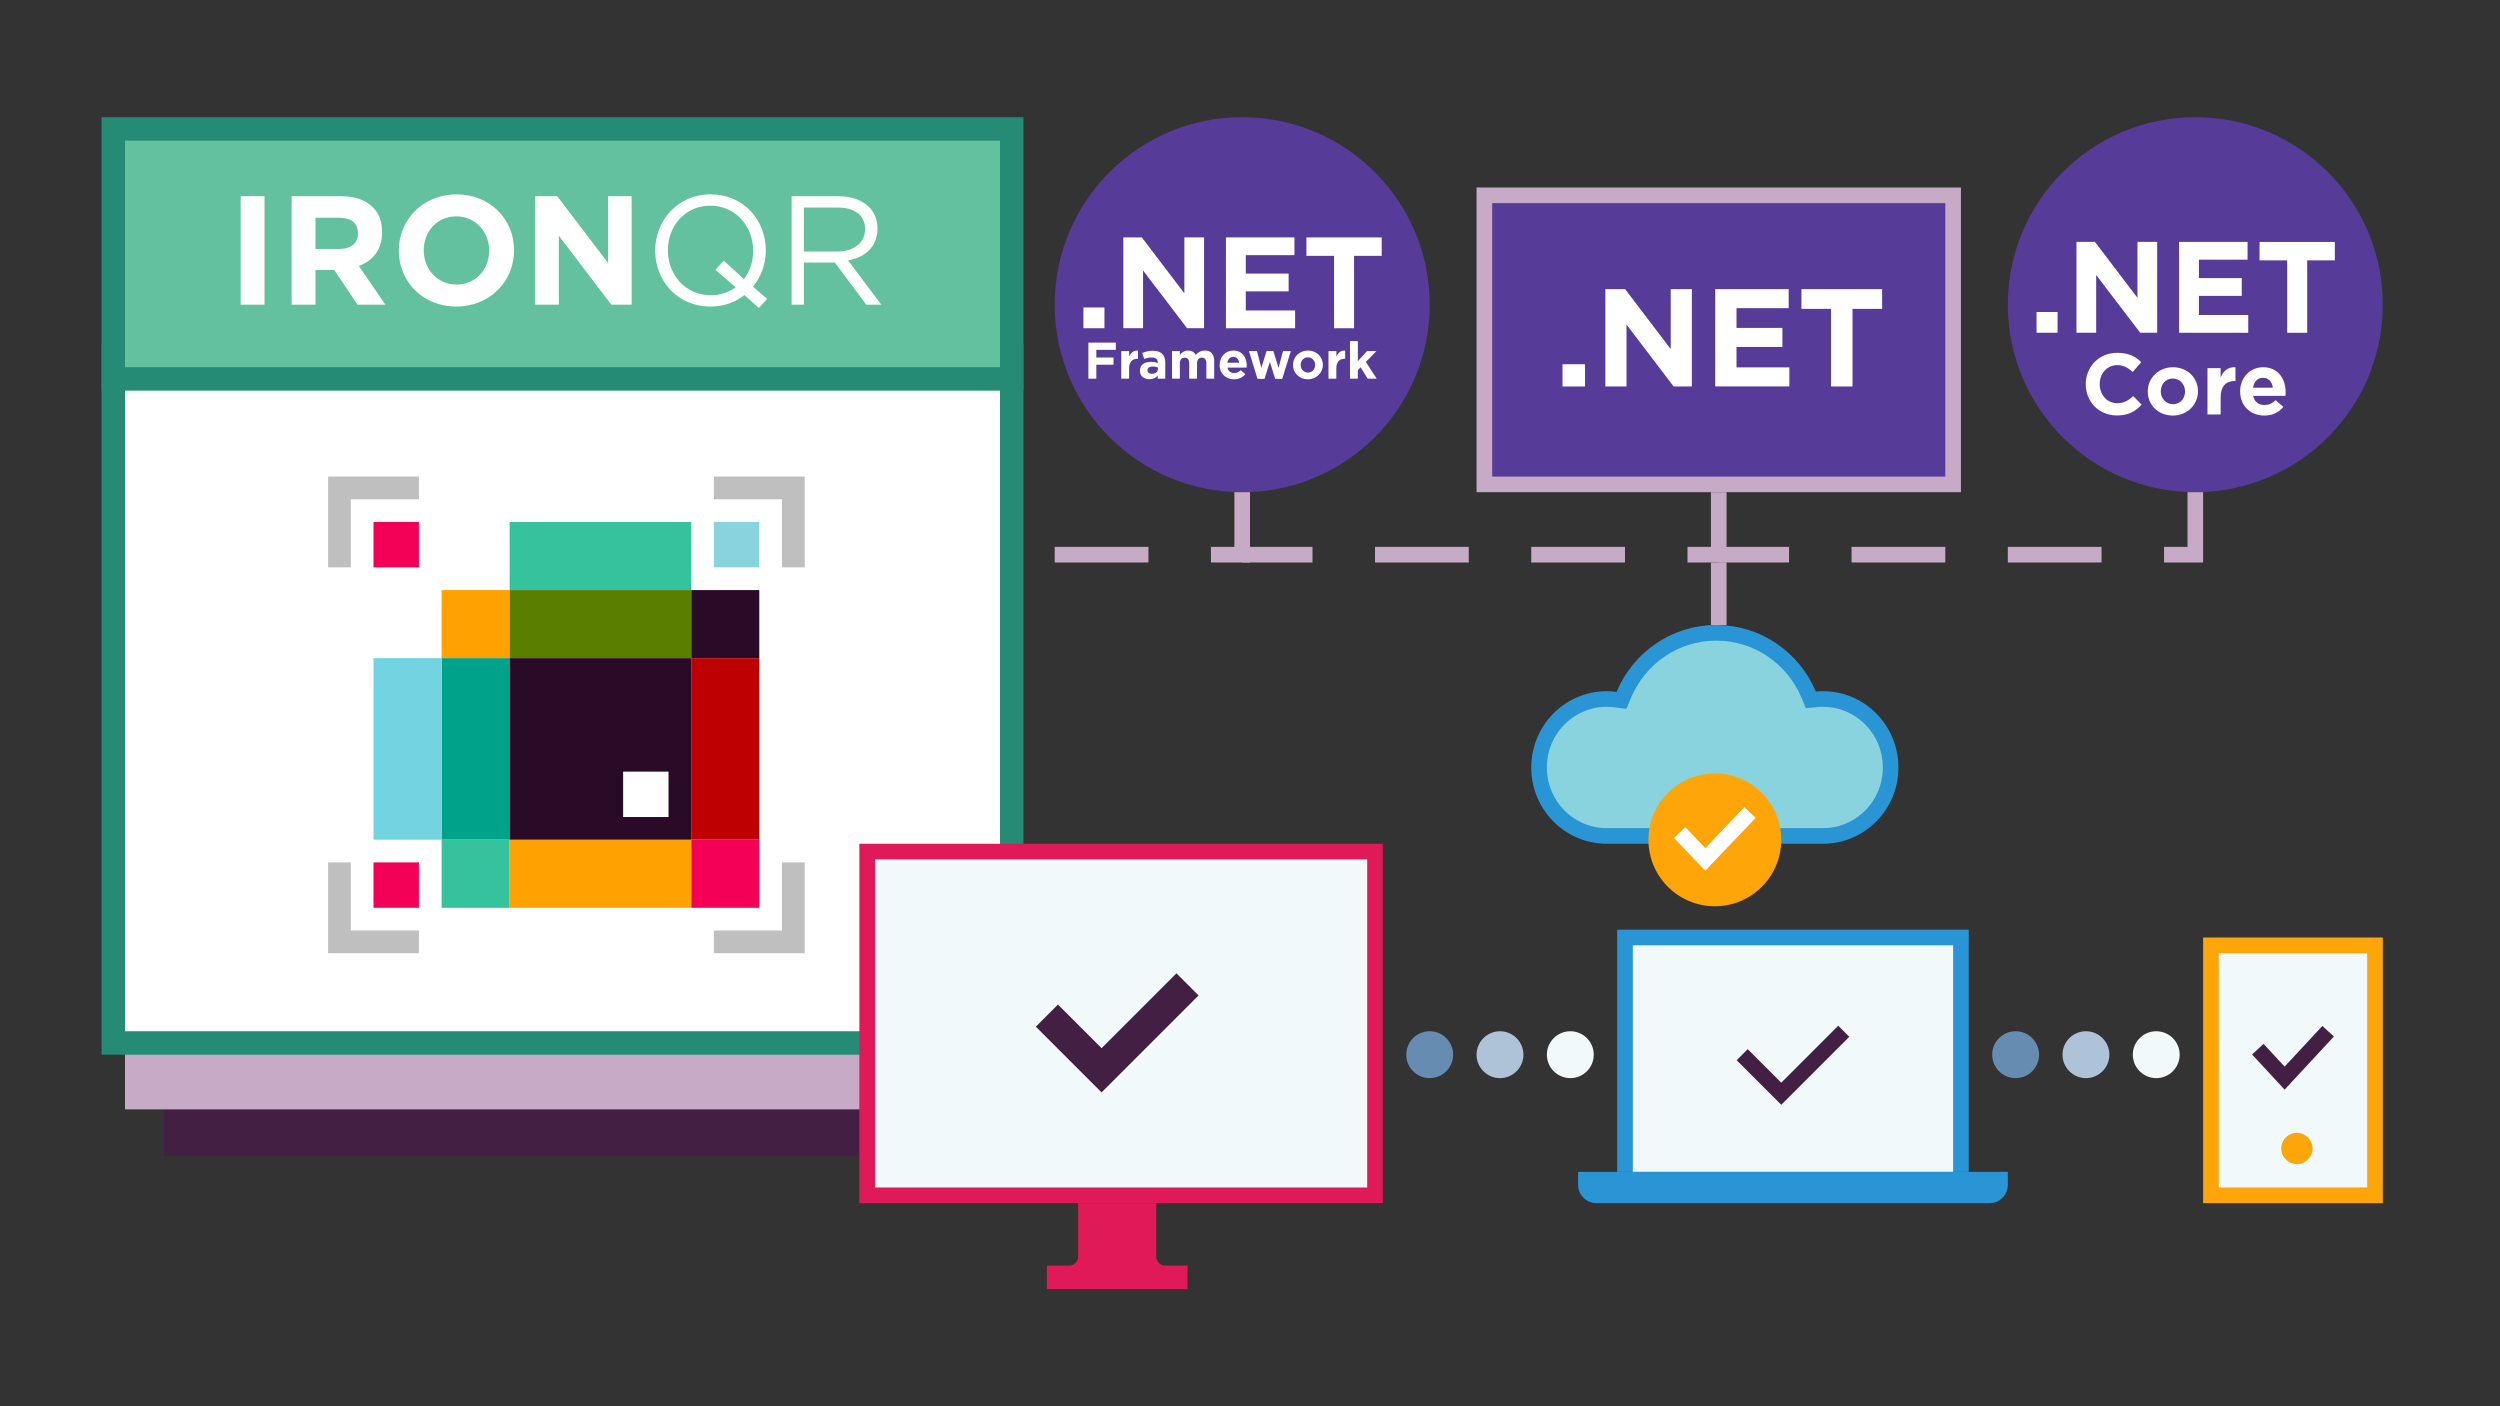 <svg width="320" height="180" viewBox="0 0 320 180" fill="none" xmlns="http://www.w3.org/2000/svg">
<rect x="0" y="0" width="320" height="180" fill="#333333" stroke="none"/>
<path d="M220 72V80" stroke="#C6AAC6" stroke-width="2" stroke-dasharray="12 8"/>
<path d="M250 25V62H190V25H250Z" fill="#563B99" stroke="#C6AAC6" stroke-width="2"/>
<path d="M200 46.622H202.883V49.47H200V46.622Z" fill="white"/>
<path d="M205.483 37.008H208.014L213.853 44.68V37.008H216.558V49.47H214.225L208.192 41.545V49.47H205.487V37.008H205.483Z" fill="white"/>
<path d="M219.549 37.008H228.95V39.445H222.273V41.972H228.148V44.409H222.273V47.025H229.039V49.462H219.549V37V37.008Z" fill="white"/>
<path d="M234.379 39.534H230.585V37.008H240.912V39.534H237.119V49.47H234.375V39.534H234.379Z" fill="white"/>
<rect x="21" y="71" width="102" height="77" fill="#431F43"/>
<rect x="16" y="57" width="112" height="85" fill="#C6AAC6"/>
<rect x="14.5" y="45.5" width="115" height="88" fill="white" stroke="#258B74" stroke-width="3"/>
<path d="M53.619 61H41.999V72.619H44.904V63.905H53.619V61Z" fill="#BFBFBF"/>
<path d="M91.38 61H102.999V72.619H100.095V63.905H91.38V61Z" fill="#BFBFBF"/>
<path d="M53.619 66.81H47.809V72.62H53.619V66.81Z" fill="#F30057"/>
<path d="M97.19 66.81H91.38V72.62H97.19V66.81Z" fill="#89D3DF"/>
<path d="M53.619 122.007H41.999V110.388H44.904V119.103H53.619V122.007Z" fill="#BFBFBF"/>
<path d="M91.381 122.007H103V110.388H100.095V119.102H91.381V122.007Z" fill="#BFBFBF"/>
<path d="M53.619 110.388H47.809V116.197H53.619V110.388Z" fill="#F30057"/>
<path d="M65.238 75.53H56.524V84.244H65.238V75.53Z" fill="#FFA100"/>
<path d="M97.19 75.53H88.476V84.244H97.19V75.53Z" fill="#2A0B27"/>
<path d="M97.19 84.244H88.476V107.482H97.19V84.244Z" fill="#BF0000"/>
<path d="M65.238 84.244H56.524V107.482H65.238V84.244Z" fill="#00A28A"/>
<path d="M56.523 84.244H47.809V107.482H56.523V84.244Z" fill="#71D4E0"/>
<path d="M88.475 66.81H65.237V75.524H88.475V66.81Z" fill="#34C39D"/>
<path d="M88.475 75.53H65.237V84.244H88.475V75.53Z" fill="#5A7F00"/>
<path d="M65.238 107.484H56.524V116.198H65.238V107.484Z" fill="#34C39D"/>
<path d="M97.19 107.484H88.476V116.198H97.19V107.484Z" fill="#F40057"/>
<path d="M88.475 107.484H65.237V116.198H88.475V107.484Z" fill="#FFA100"/>
<path d="M88.475 84.244H65.237V107.482H88.475V84.244Z" fill="#2A0B27"/>
<path d="M85.572 98.769H79.762V104.579H85.572V98.769Z" fill="white"/>
<rect x="-1.5" y="1.5" width="115" height="32" transform="matrix(1 0 0 -1 16 50)" fill="#63C1A0" stroke="#258B74" stroke-width="3"/>
<path d="M30.805 39V25.117H33.859V39H30.805ZM37.329 39V25.117H43.675C45.441 25.117 46.789 25.593 47.721 26.525C48.515 27.318 48.911 28.369 48.911 29.698V29.738C48.911 31.979 47.702 33.387 45.936 34.042L49.328 39H45.758L42.783 34.557H40.383V39H37.329ZM40.383 31.86H43.477C44.984 31.86 45.817 31.087 45.817 29.896V29.857C45.817 28.528 44.925 27.873 43.418 27.873H40.383V31.86ZM58.405 39.238C54.121 39.238 51.047 36.045 51.047 32.098V32.058C51.047 28.111 54.16 24.879 58.444 24.879C62.728 24.879 65.803 28.072 65.803 32.019V32.058C65.803 36.005 62.689 39.238 58.405 39.238ZM58.444 36.422C60.904 36.422 62.609 34.478 62.609 32.098V32.058C62.609 29.678 60.864 27.695 58.405 27.695C55.945 27.695 54.24 29.639 54.24 32.019V32.058C54.24 34.438 55.985 36.422 58.444 36.422ZM68.512 39V25.117H71.328L77.834 33.665V25.117H80.848V39H78.25L71.527 30.174V39H68.512ZM98.203 38.246L97.132 39.416L95.288 37.77C94.098 38.703 92.65 39.238 90.924 39.238C86.7 39.238 83.864 35.926 83.864 32.098V32.058C83.864 28.23 86.74 24.879 90.964 24.879C95.189 24.879 98.025 28.191 98.025 32.019V32.058C98.025 33.804 97.43 35.43 96.379 36.699L98.203 38.246ZM90.964 37.79C92.214 37.79 93.285 37.413 94.157 36.779L91.579 34.538L92.63 33.367L95.228 35.727C96.002 34.716 96.398 33.506 96.398 32.098V32.058C96.398 28.905 94.098 26.326 90.924 26.326C87.751 26.326 85.49 28.865 85.49 32.019V32.058C85.49 35.212 87.791 37.79 90.964 37.79ZM101.329 39V25.117H107.299C109.025 25.117 110.373 25.632 111.246 26.505C111.94 27.199 112.317 28.131 112.317 29.242V29.282C112.317 31.582 110.73 32.951 108.549 33.328L112.813 39H110.889L106.863 33.605H102.896V39H101.329ZM102.896 32.197H107.16C109.223 32.197 110.73 31.126 110.73 29.341V29.302C110.73 27.576 109.421 26.564 107.18 26.564H102.896V32.197Z" fill="white"/>
<path d="M281 63C294.255 63 305 52.255 305 39C305 25.745 294.255 15 281 15C267.745 15 257 25.745 257 39C257 52.255 267.745 63 281 63Z" fill="#563B99"/>
<path d="M260.68 39.935H263.369V42.593H260.68V39.935Z" fill="white"/>
<path d="M265.794 30.963H268.151L273.597 38.12V30.963H276.12V42.587H273.942L268.311 35.197V42.587H265.788V30.963H265.794Z" fill="white"/>
<path d="M278.92 30.963H287.689V33.24H281.461V35.597H286.945V37.874H281.461V40.317H287.775V42.594H278.92V30.969V30.963Z" fill="white"/>
<path d="M292.76 33.326H289.222V30.969H298.859V33.326H295.32V42.594H292.76V33.326Z" fill="white"/>
<path d="M266.976 49.197V49.172C266.976 46.969 268.637 45.16 271.019 45.16C272.471 45.16 273.369 45.646 274.077 46.36L272.988 47.609C272.379 47.067 271.794 46.735 271.006 46.735C269.702 46.735 268.76 47.818 268.76 49.147V49.172C268.76 50.501 269.677 51.609 271.006 51.609C271.893 51.609 272.434 51.264 273.043 50.698L274.133 51.794C273.333 52.649 272.459 53.178 270.951 53.178C268.668 53.178 266.976 51.418 266.976 49.19V49.197Z" fill="white"/>
<path d="M274.914 50.12V50.095C274.914 48.391 276.286 47.006 278.139 47.006C279.991 47.006 281.339 48.36 281.339 50.077V50.101C281.339 51.806 279.966 53.191 278.114 53.191C276.262 53.191 274.914 51.837 274.914 50.12ZM279.683 50.12V50.095C279.683 49.221 279.049 48.452 278.12 48.452C277.191 48.452 276.582 49.184 276.582 50.071V50.095C276.582 50.969 277.216 51.738 278.145 51.738C279.074 51.738 279.683 51.006 279.683 50.12Z" fill="white"/>
<path d="M282.557 47.117H284.243V48.311C284.588 47.505 285.129 46.957 286.139 47.006V48.766H286.053C284.933 48.766 284.243 49.431 284.243 50.858V53.055H282.557V47.117Z" fill="white"/>
<path d="M286.735 50.12V50.095C286.735 48.403 287.942 47.006 289.671 47.006C291.652 47.006 292.563 48.544 292.563 50.23C292.563 50.366 292.551 50.507 292.538 50.674H288.403C288.569 51.437 289.098 51.837 289.855 51.837C290.422 51.837 290.822 51.658 291.295 51.227L292.262 52.083C291.695 52.778 290.908 53.191 289.837 53.191C288.052 53.191 286.735 51.941 286.735 50.12ZM290.926 49.621C290.828 48.87 290.385 48.36 289.671 48.36C288.957 48.36 288.52 48.858 288.385 49.621H290.92H290.926Z" fill="white"/>
<path d="M159 63C172.255 63 183 52.255 183 39C183 25.745 172.255 15 159 15C145.745 15 135 25.745 135 39C135 52.255 145.745 63 159 63Z" fill="#563B99"/>
<path d="M138.68 39.357H141.369V42.015H138.68V39.357Z" fill="white"/>
<path d="M143.794 30.385H146.151L151.597 37.542V30.385H154.12V42.009H151.942L146.311 34.619V42.009H143.788V30.385H143.794Z" fill="white"/>
<path d="M156.92 30.385H165.689V32.662H159.461V35.019H164.945V37.295H159.461V39.739H165.775V42.016H156.92V30.391V30.385Z" fill="white"/>
<path d="M170.76 32.748H167.222V30.391H176.859V32.748H173.32V42.015H170.76V32.748Z" fill="white"/>
<path d="M139.314 43.855H142.828V44.778H140.329V45.763H142.532V46.686H140.329V48.47H139.314V43.855Z" fill="white"/>
<path d="M143.53 44.938H144.533V45.652C144.736 45.172 145.062 44.846 145.659 44.877V45.923H145.603C144.939 45.923 144.527 46.316 144.527 47.166V48.47H143.523V44.938H143.53Z" fill="white"/>
<path d="M145.911 47.455V47.443C145.911 46.68 146.496 46.317 147.332 46.317C147.696 46.317 147.942 46.378 148.194 46.464V46.403C148.194 45.978 147.936 45.757 147.437 45.757C147.049 45.757 146.785 45.824 146.459 45.947L146.206 45.184C146.594 45.018 146.976 44.901 147.579 44.901C148.132 44.901 148.514 45.037 148.772 45.295C149.031 45.554 149.154 45.947 149.154 46.421V48.471H148.188V48.089C147.942 48.36 147.616 48.538 147.117 48.538C146.452 48.538 145.905 48.163 145.905 47.455H145.911ZM148.212 47.221V47.043C148.034 46.963 147.819 46.914 147.572 46.914C147.142 46.914 146.883 47.086 146.883 47.4V47.412C146.883 47.683 147.105 47.843 147.431 47.843C147.905 47.843 148.212 47.591 148.212 47.221Z" fill="white"/>
<path d="M150.021 44.938H151.025V45.437C151.258 45.141 151.56 44.871 152.065 44.871C152.532 44.871 152.877 45.068 153.061 45.431C153.369 45.061 153.738 44.871 154.225 44.871C154.969 44.871 155.418 45.32 155.418 46.169V48.471H154.415V46.501C154.415 46.028 154.206 45.781 153.831 45.781C153.455 45.781 153.221 46.028 153.221 46.501V48.471H152.218V46.501C152.218 46.028 152.009 45.781 151.634 45.781C151.258 45.781 151.025 46.028 151.025 46.501V48.471H150.021V44.938Z" fill="white"/>
<path d="M156.114 46.723V46.711C156.114 45.701 156.834 44.871 157.862 44.871C159.043 44.871 159.585 45.788 159.585 46.791C159.585 46.871 159.579 46.957 159.573 47.055H157.111C157.209 47.511 157.523 47.745 157.973 47.745C158.311 47.745 158.545 47.64 158.828 47.381L159.4 47.892C159.062 48.304 158.594 48.551 157.954 48.551C156.896 48.551 156.108 47.806 156.108 46.723H156.114ZM158.606 46.428C158.545 45.978 158.28 45.677 157.862 45.677C157.443 45.677 157.179 45.972 157.099 46.428H158.606Z" fill="white"/>
<path d="M159.874 44.938H160.889L161.455 47.08L162.12 44.926H162.982L163.652 47.086L164.231 44.938H165.228L164.126 48.495H163.222L162.545 46.329L161.855 48.495H160.957L159.868 44.938H159.874Z" fill="white"/>
<path d="M165.499 46.723V46.711C165.499 45.695 166.317 44.871 167.419 44.871C168.52 44.871 169.326 45.677 169.326 46.698V46.711C169.326 47.726 168.508 48.551 167.406 48.551C166.305 48.551 165.499 47.745 165.499 46.723ZM168.335 46.723V46.711C168.335 46.188 167.96 45.738 167.406 45.738C166.852 45.738 166.489 46.175 166.489 46.698V46.711C166.489 47.234 166.865 47.689 167.419 47.689C167.972 47.689 168.335 47.252 168.335 46.729V46.723Z" fill="white"/>
<path d="M170.053 44.938H171.056V45.652C171.259 45.172 171.585 44.846 172.182 44.877V45.923H172.126C171.462 45.923 171.049 46.316 171.049 47.166V48.47H170.046V44.938H170.053Z" fill="white"/>
<path d="M172.803 43.658H173.806V46.224L174.981 44.938H176.181L174.834 46.329L176.225 48.471H175.061L174.157 47.018L173.8 47.394V48.471H172.797V43.658H172.803Z" fill="white"/>
<path d="M176 109V153H111V109H176Z" fill="#F1F9FB" stroke="#E01A59" stroke-width="2"/>
<path d="M148 154H138V160.835C138 161.478 137.478 162 136.835 162H134V165H152V162H149.165C148.522 162 148 161.478 148 160.835V154Z" fill="#E01A59"/>
<path d="M134 130L141 137L152 126" stroke="#431F43" stroke-width="4"/>
<path d="M252 119H207V150H252V119Z" fill="#2A95D5"/>
<path d="M250 121H209V150H250V121Z" fill="#F1F9FB"/>
<path d="M257 151.67C257 152.957 255.957 154 254.67 154H204.33C203.043 154 202 152.957 202 151.67V150H257V151.67Z" fill="#2A95D5"/>
<path d="M223 135L228 140L236 132" stroke="#431F43" stroke-width="2"/>
<circle cx="201" cy="135" r="3" transform="rotate(180 201 135)" fill="#F1F9FB"/>
<circle cx="192" cy="135" r="3" transform="rotate(180 192 135)" fill="#AEC3D7"/>
<circle cx="183" cy="135" r="3" transform="rotate(180 183 135)" fill="#678CB1"/>
<circle cx="276" cy="135" r="3" transform="rotate(180 276 135)" fill="#F1F9FB"/>
<circle cx="267" cy="135" r="3" transform="rotate(180 267 135)" fill="#AEC3D7"/>
<circle cx="258" cy="135" r="3" transform="rotate(180 258 135)" fill="#678CB1"/>
<path d="M304 153L283 153L283 121L304 121L304 153Z" fill="#F1F9FB" stroke="#FDA509" stroke-width="2"/>
<path d="M289 134.294L292.429 138L298 132" stroke="#431F43" stroke-width="2"/>
<circle cx="294" cy="147" r="2" fill="#FDA509"/>
<path d="M159 63V71H131" stroke="#C6AAC6" stroke-width="2" stroke-dasharray="12 8"/>
<path d="M220 63V71H159" stroke="#C6AAC6" stroke-width="2" stroke-dasharray="12 8"/>
<path d="M281 63V71H220" stroke="#C6AAC6" stroke-width="2" stroke-dasharray="12 8"/>
<path d="M219.683 81C224.983 81 229.542 84.252 231.503 88.906L231.788 89.583L232.521 89.514C232.793 89.488 233.067 89.474 233.345 89.474C238.114 89.474 242 93.387 242 98.237C242 103.087 238.114 107 233.345 107H205.655C200.886 107 197 103.087 197 98.237C197 93.387 200.886 89.474 205.655 89.474C206.041 89.474 206.42 89.5 206.791 89.549L207.55 89.649L207.845 88.942C209.797 84.268 214.368 81 219.683 81Z" fill="#89D3DF" stroke="#2A95D5" stroke-width="2"/>
<path d="M219.5 116C224.194 116 228 112.194 228 107.5C228 102.806 224.194 99 219.5 99C214.806 99 211 102.806 211 107.5C211 112.194 214.806 116 219.5 116Z" fill="#FDA509"/>
<path d="M215 106.571L218.273 110L224 104" stroke="white" stroke-width="2"/>
</svg>
